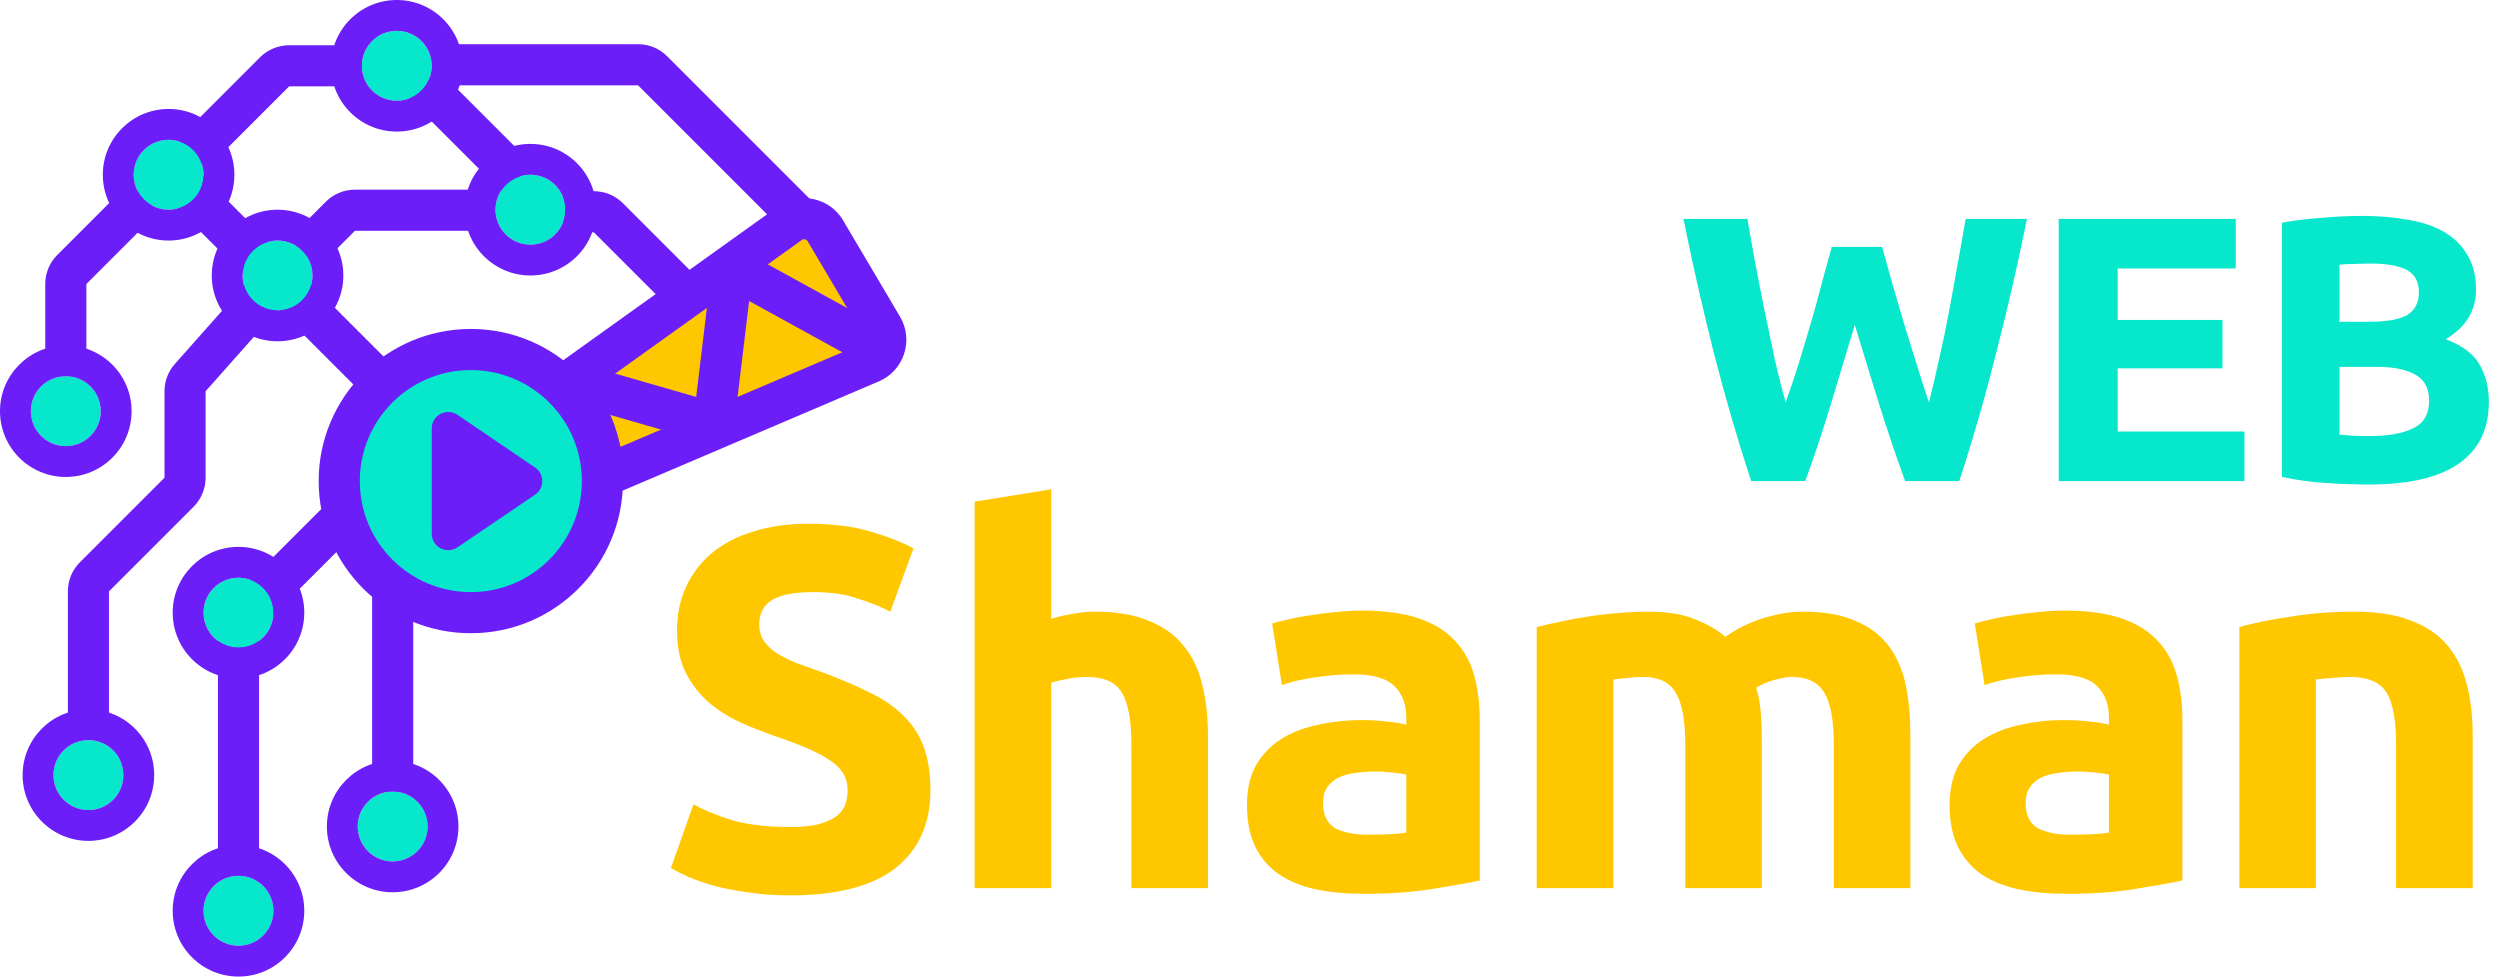 <svg width="128" height="50" viewBox="0 0 128 50" fill="none" xmlns="http://www.w3.org/2000/svg">
<path d="M40.453 42.342C41.032 42.342 41.506 42.298 41.874 42.211C42.26 42.105 42.567 41.974 42.795 41.816C43.023 41.64 43.181 41.439 43.269 41.211C43.356 40.982 43.4 40.728 43.4 40.447C43.4 39.851 43.12 39.36 42.558 38.974C41.997 38.57 41.032 38.14 39.663 37.684C39.067 37.474 38.471 37.237 37.874 36.974C37.278 36.693 36.742 36.351 36.269 35.947C35.795 35.526 35.409 35.026 35.111 34.447C34.813 33.851 34.663 33.132 34.663 32.289C34.663 31.447 34.821 30.693 35.137 30.026C35.453 29.342 35.9 28.763 36.479 28.29C37.058 27.816 37.76 27.456 38.584 27.21C39.409 26.947 40.339 26.816 41.374 26.816C42.602 26.816 43.663 26.947 44.558 27.21C45.453 27.474 46.19 27.763 46.769 28.079L45.584 31.316C45.076 31.053 44.506 30.825 43.874 30.632C43.26 30.421 42.514 30.316 41.637 30.316C40.655 30.316 39.944 30.456 39.506 30.737C39.084 31 38.874 31.412 38.874 31.974C38.874 32.307 38.953 32.588 39.111 32.816C39.269 33.044 39.488 33.254 39.769 33.447C40.067 33.623 40.4 33.789 40.769 33.947C41.155 34.088 41.576 34.237 42.032 34.395C42.979 34.746 43.804 35.096 44.506 35.447C45.207 35.781 45.786 36.175 46.242 36.632C46.716 37.088 47.067 37.623 47.295 38.237C47.523 38.851 47.637 39.596 47.637 40.474C47.637 42.175 47.041 43.5 45.848 44.447C44.655 45.377 42.856 45.842 40.453 45.842C39.646 45.842 38.918 45.789 38.269 45.684C37.62 45.596 37.041 45.482 36.532 45.342C36.041 45.202 35.611 45.053 35.242 44.895C34.892 44.737 34.593 44.588 34.348 44.447L35.506 41.184C36.049 41.482 36.716 41.754 37.506 42C38.313 42.228 39.295 42.342 40.453 42.342Z" fill="#FFC700"/>
<path d="M49.901 45.474V25.684L53.822 25.053V31.684C54.085 31.596 54.419 31.517 54.822 31.447C55.243 31.36 55.647 31.316 56.033 31.316C57.156 31.316 58.085 31.474 58.822 31.79C59.577 32.088 60.173 32.517 60.612 33.079C61.068 33.64 61.384 34.307 61.559 35.079C61.752 35.851 61.849 36.711 61.849 37.658V45.474H57.927V38.132C57.927 36.868 57.761 35.974 57.427 35.447C57.112 34.921 56.515 34.658 55.638 34.658C55.287 34.658 54.954 34.693 54.638 34.763C54.34 34.816 54.068 34.877 53.822 34.947V45.474H49.901Z" fill="#FFC700"/>
<path d="M70.055 42.737C70.442 42.737 70.81 42.728 71.161 42.711C71.512 42.693 71.792 42.667 72.003 42.632V39.658C71.845 39.623 71.608 39.588 71.292 39.553C70.977 39.517 70.687 39.5 70.424 39.5C70.055 39.5 69.705 39.526 69.371 39.579C69.055 39.614 68.775 39.693 68.529 39.816C68.284 39.939 68.091 40.105 67.95 40.316C67.81 40.526 67.74 40.789 67.74 41.105C67.74 41.719 67.942 42.149 68.345 42.395C68.766 42.623 69.336 42.737 70.055 42.737ZM69.74 31.263C70.898 31.263 71.862 31.395 72.635 31.658C73.406 31.921 74.02 32.298 74.477 32.789C74.95 33.281 75.284 33.877 75.477 34.579C75.669 35.281 75.766 36.061 75.766 36.921V45.079C75.205 45.202 74.424 45.342 73.424 45.5C72.424 45.675 71.213 45.763 69.792 45.763C68.898 45.763 68.082 45.684 67.345 45.526C66.626 45.368 66.003 45.114 65.477 44.763C64.95 44.395 64.547 43.921 64.266 43.342C63.985 42.763 63.845 42.053 63.845 41.211C63.845 40.404 64.003 39.719 64.319 39.158C64.652 38.596 65.091 38.149 65.635 37.816C66.178 37.482 66.801 37.246 67.503 37.105C68.205 36.947 68.933 36.868 69.687 36.868C70.196 36.868 70.643 36.895 71.029 36.947C71.433 36.982 71.757 37.035 72.003 37.105V36.737C72.003 36.07 71.801 35.535 71.398 35.132C70.994 34.728 70.292 34.526 69.292 34.526C68.626 34.526 67.968 34.579 67.319 34.684C66.669 34.772 66.108 34.904 65.635 35.079L65.135 31.921C65.362 31.851 65.643 31.781 65.977 31.71C66.327 31.623 66.705 31.553 67.108 31.5C67.512 31.43 67.933 31.377 68.371 31.342C68.827 31.29 69.284 31.263 69.74 31.263Z" fill="#FFC700"/>
<path d="M86.285 38.132C86.285 36.868 86.119 35.974 85.785 35.447C85.47 34.921 84.917 34.658 84.127 34.658C83.882 34.658 83.627 34.675 83.364 34.711C83.101 34.728 82.847 34.754 82.601 34.789V45.474H78.68V32.105C79.013 32.017 79.399 31.93 79.838 31.842C80.294 31.737 80.768 31.649 81.259 31.579C81.768 31.491 82.285 31.43 82.812 31.395C83.338 31.342 83.856 31.316 84.364 31.316C85.364 31.316 86.171 31.447 86.785 31.71C87.417 31.956 87.934 32.254 88.338 32.605C88.899 32.202 89.54 31.886 90.259 31.658C90.996 31.43 91.671 31.316 92.285 31.316C93.391 31.316 94.294 31.474 94.996 31.79C95.715 32.088 96.285 32.517 96.706 33.079C97.127 33.64 97.417 34.307 97.575 35.079C97.733 35.851 97.812 36.711 97.812 37.658V45.474H93.891V38.132C93.891 36.868 93.724 35.974 93.391 35.447C93.075 34.921 92.522 34.658 91.733 34.658C91.522 34.658 91.224 34.711 90.838 34.816C90.47 34.921 90.163 35.053 89.917 35.211C90.04 35.614 90.119 36.044 90.154 36.5C90.189 36.939 90.206 37.412 90.206 37.921V45.474H86.285V38.132Z" fill="#FFC700"/>
<path d="M106.03 42.737C106.416 42.737 106.785 42.728 107.135 42.711C107.486 42.693 107.767 42.667 107.978 42.632V39.658C107.82 39.623 107.583 39.588 107.267 39.553C106.951 39.517 106.662 39.5 106.399 39.5C106.03 39.5 105.679 39.526 105.346 39.579C105.03 39.614 104.75 39.693 104.504 39.816C104.258 39.939 104.065 40.105 103.925 40.316C103.785 40.526 103.714 40.789 103.714 41.105C103.714 41.719 103.916 42.149 104.32 42.395C104.741 42.623 105.311 42.737 106.03 42.737ZM105.714 31.263C106.872 31.263 107.837 31.395 108.609 31.658C109.381 31.921 109.995 32.298 110.451 32.789C110.925 33.281 111.258 33.877 111.451 34.579C111.644 35.281 111.741 36.061 111.741 36.921V45.079C111.179 45.202 110.399 45.342 109.399 45.5C108.399 45.675 107.188 45.763 105.767 45.763C104.872 45.763 104.057 45.684 103.32 45.526C102.6 45.368 101.978 45.114 101.451 44.763C100.925 44.395 100.521 43.921 100.241 43.342C99.96 42.763 99.82 42.053 99.82 41.211C99.82 40.404 99.978 39.719 100.293 39.158C100.627 38.596 101.065 38.149 101.609 37.816C102.153 37.482 102.776 37.246 103.478 37.105C104.179 36.947 104.907 36.868 105.662 36.868C106.171 36.868 106.618 36.895 107.004 36.947C107.407 36.982 107.732 37.035 107.978 37.105V36.737C107.978 36.07 107.776 35.535 107.372 35.132C106.969 34.728 106.267 34.526 105.267 34.526C104.6 34.526 103.943 34.579 103.293 34.684C102.644 34.772 102.083 34.904 101.609 35.079L101.109 31.921C101.337 31.851 101.618 31.781 101.951 31.71C102.302 31.623 102.679 31.553 103.083 31.5C103.486 31.43 103.907 31.377 104.346 31.342C104.802 31.29 105.258 31.263 105.714 31.263Z" fill="#FFC700"/>
<path d="M114.655 32.105C115.321 31.912 116.181 31.737 117.234 31.579C118.286 31.404 119.392 31.316 120.55 31.316C121.725 31.316 122.699 31.474 123.471 31.79C124.26 32.088 124.883 32.517 125.339 33.079C125.795 33.64 126.12 34.307 126.313 35.079C126.506 35.851 126.602 36.711 126.602 37.658V45.474H122.681V38.132C122.681 36.868 122.514 35.974 122.181 35.447C121.848 34.921 121.225 34.658 120.313 34.658C120.032 34.658 119.734 34.675 119.418 34.711C119.102 34.728 118.821 34.754 118.576 34.789V45.474H114.655V32.105Z" fill="#FFC700"/>
<path d="M96.362 12.643C96.517 13.172 96.685 13.772 96.865 14.444C97.059 15.102 97.259 15.787 97.466 16.497C97.685 17.207 97.905 17.917 98.124 18.627C98.344 19.337 98.557 19.996 98.763 20.603C98.931 19.944 99.099 19.228 99.267 18.453C99.448 17.678 99.616 16.878 99.771 16.051C99.926 15.225 100.074 14.405 100.216 13.592C100.371 12.765 100.513 11.971 100.642 11.209H103.78C103.328 13.456 102.805 15.735 102.211 18.046C101.63 20.358 100.997 22.553 100.313 24.632H97.543C97.091 23.392 96.652 22.094 96.226 20.738C95.8 19.37 95.38 18.001 94.967 16.632C94.554 18.001 94.141 19.37 93.728 20.738C93.314 22.094 92.882 23.392 92.43 24.632H89.66C88.976 22.553 88.337 20.358 87.743 18.046C87.162 15.735 86.645 13.456 86.193 11.209H89.467C89.596 11.971 89.738 12.765 89.893 13.592C90.048 14.405 90.209 15.225 90.377 16.051C90.545 16.878 90.713 17.678 90.88 18.453C91.061 19.228 91.242 19.944 91.423 20.603C91.655 19.97 91.881 19.299 92.101 18.589C92.32 17.878 92.533 17.168 92.74 16.458C92.947 15.748 93.134 15.064 93.302 14.405C93.482 13.746 93.644 13.159 93.786 12.643H96.362Z" fill="#07E7CC"/>
<path d="M105.406 24.632V11.209H114.47V13.746H108.427V16.381H113.792V18.86H108.427V22.094H114.916V24.632H105.406Z" fill="#07E7CC"/>
<path d="M121.31 24.806C120.574 24.806 119.838 24.78 119.102 24.728C118.379 24.69 117.623 24.586 116.836 24.419V11.403C117.456 11.287 118.133 11.203 118.869 11.151C119.605 11.087 120.29 11.054 120.922 11.054C121.775 11.054 122.556 11.119 123.266 11.248C123.989 11.364 124.609 11.571 125.125 11.868C125.642 12.165 126.042 12.559 126.326 13.049C126.623 13.527 126.772 14.121 126.772 14.831C126.772 15.903 126.255 16.749 125.222 17.368C126.074 17.691 126.656 18.13 126.965 18.686C127.275 19.241 127.43 19.867 127.43 20.564C127.43 21.972 126.914 23.03 125.881 23.741C124.861 24.451 123.337 24.806 121.31 24.806ZM119.78 18.782V22.249C119.999 22.275 120.238 22.294 120.496 22.307C120.755 22.32 121.039 22.327 121.349 22.327C122.252 22.327 122.982 22.198 123.537 21.939C124.092 21.681 124.37 21.203 124.37 20.506C124.37 19.886 124.138 19.447 123.673 19.189C123.208 18.918 122.543 18.782 121.678 18.782H119.78ZM119.78 16.477H121.252C122.181 16.477 122.846 16.361 123.247 16.129C123.647 15.883 123.847 15.496 123.847 14.967C123.847 14.424 123.641 14.043 123.227 13.824C122.814 13.604 122.207 13.495 121.407 13.495C121.148 13.495 120.871 13.501 120.574 13.514C120.277 13.514 120.012 13.527 119.78 13.553V16.477Z" fill="#07E7CC"/>
<path d="M30.843 24.632C30.843 28.352 27.827 31.369 24.106 31.369C20.385 31.369 17.369 28.352 17.369 24.632C17.369 20.911 20.385 17.895 24.106 17.895C27.827 17.895 30.843 20.911 30.843 24.632Z" fill="#07E7CC"/>
<path fill-rule="evenodd" clip-rule="evenodd" d="M24.106 18.947C20.967 18.947 18.422 21.492 18.422 24.632C18.422 27.771 20.967 30.316 24.106 30.316C27.245 30.316 29.79 27.771 29.79 24.632C29.79 21.492 27.245 18.947 24.106 18.947ZM16.316 24.632C16.316 20.33 19.804 16.842 24.106 16.842C28.408 16.842 31.895 20.33 31.895 24.632C31.895 28.934 28.408 32.421 24.106 32.421C19.804 32.421 16.316 28.934 16.316 24.632Z" fill="#6B1EF8"/>
<path d="M29.033 19.599L40.437 11.434C41.04 11.003 41.883 11.181 42.26 11.819L45.176 16.753C45.565 17.41 45.286 18.258 44.584 18.557L30.956 24.37C30.956 24.37 30.795 22.884 30.358 21.83C29.921 20.776 29.033 19.599 29.033 19.599Z" fill="#FFC700"/>
<path fill-rule="evenodd" clip-rule="evenodd" d="M41.354 12.354C41.291 12.248 41.151 12.218 41.05 12.29L30.485 19.854C30.762 20.289 31.096 20.86 31.331 21.427C31.527 21.899 31.669 22.423 31.77 22.879L44.172 17.589C44.289 17.539 44.335 17.398 44.27 17.288L41.354 12.354ZM29.91 24.483L29.909 24.474C29.908 24.465 29.907 24.451 29.904 24.433C29.9 24.395 29.892 24.339 29.882 24.268C29.862 24.125 29.831 23.923 29.787 23.69C29.697 23.211 29.563 22.66 29.386 22.233C29.204 21.794 28.913 21.299 28.649 20.893C28.52 20.694 28.404 20.527 28.321 20.409C28.279 20.351 28.246 20.305 28.224 20.275C28.213 20.26 28.204 20.248 28.199 20.241L28.194 20.234L28.193 20.233C28.193 20.233 28.193 20.233 28.193 20.233C28.193 20.233 28.193 20.233 28.193 20.233L28.193 20.233C28.022 20.006 27.95 19.721 27.992 19.44C28.035 19.16 28.189 18.908 28.42 18.743L39.825 10.578C40.93 9.787 42.475 10.113 43.166 11.283L46.083 16.217C46.795 17.421 46.284 18.977 44.998 19.526L31.37 25.338C31.063 25.469 30.712 25.447 30.425 25.278C30.137 25.11 29.946 24.815 29.91 24.484C29.91 24.484 29.91 24.484 29.91 24.484L29.91 24.484C29.91 24.483 29.91 24.483 29.91 24.483Z" fill="#6B1EF8"/>
<path fill-rule="evenodd" clip-rule="evenodd" d="M19.053 40.526L19.053 29.579L21.158 29.579L21.158 40.526L19.053 40.526Z" fill="#6B1EF8"/>
<path fill-rule="evenodd" clip-rule="evenodd" d="M2.933 13.053C2.538 13.447 2.316 13.983 2.316 14.541L2.316 19.263L4.422 19.263L4.422 14.541L8.113 10.85L6.625 9.361L2.933 13.053Z" fill="#6B1EF8"/>
<path fill-rule="evenodd" clip-rule="evenodd" d="M11.775 30.737C11.38 31.132 11.158 31.667 11.158 32.225L11.158 44.632L13.264 44.632L13.264 32.225L18.534 26.955L17.046 25.466L11.775 30.737Z" fill="#6B1EF8"/>
<path fill-rule="evenodd" clip-rule="evenodd" d="M16.684 10.327L14.809 12.203L16.297 13.692L18.173 11.816L25.211 11.816L25.211 9.711L18.173 9.711C17.615 9.711 17.079 9.932 16.684 10.327Z" fill="#6B1EF8"/>
<path fill-rule="evenodd" clip-rule="evenodd" d="M32.669 2.263L22.263 2.263L22.263 4.368L32.669 4.368L40.15 11.85L41.639 10.361L34.157 2.88C33.763 2.485 33.227 2.263 32.669 2.263Z" fill="#6B1EF8"/>
<path fill-rule="evenodd" clip-rule="evenodd" d="M30.405 9.789L28.841 9.789L28.841 11.895L30.405 11.895L34.939 16.428L36.428 14.94L31.894 10.406C31.499 10.011 30.964 9.789 30.405 9.789Z" fill="#6B1EF8"/>
<path fill-rule="evenodd" clip-rule="evenodd" d="M27.271 8.414L22.429 3.571L20.941 5.06L25.783 9.902L27.271 8.414Z" fill="#6B1EF8"/>
<path fill-rule="evenodd" clip-rule="evenodd" d="M20.008 18.624L10.218 8.835L8.73 10.323L18.519 20.113L20.008 18.624Z" fill="#6B1EF8"/>
<path fill-rule="evenodd" clip-rule="evenodd" d="M8.953 18.634L12.845 14.248L14.42 15.646L10.527 20.031L10.527 24.459C10.527 25.017 10.305 25.552 9.911 25.947L5.58 30.278L5.58 37.684L3.475 37.684L3.475 30.278C3.475 29.72 3.696 29.184 4.091 28.789L8.422 24.459L8.422 20.031C8.422 19.516 8.611 19.019 8.953 18.634Z" fill="#6B1EF8"/>
<path fill-rule="evenodd" clip-rule="evenodd" d="M13.316 2.932C13.71 2.538 14.246 2.316 14.804 2.316L18.526 2.316L18.526 4.421L14.804 4.421L10.586 8.639L9.098 7.15L13.316 2.932Z" fill="#6B1EF8"/>
<path d="M27.394 23.935C27.887 24.269 27.887 24.994 27.394 25.328L23.421 28.024C22.861 28.404 22.106 28.003 22.106 27.327L22.106 21.936C22.106 21.26 22.861 20.86 23.421 21.239L27.394 23.935Z" fill="#6B1EF8"/>
<path fill-rule="evenodd" clip-rule="evenodd" d="M37.016 12.803C37.327 12.643 37.697 12.648 38.004 12.817L44.893 16.605C45.403 16.885 45.589 17.525 45.309 18.034C45.029 18.544 44.389 18.73 43.879 18.449L38.356 15.413L37.587 21.803C37.55 22.109 37.38 22.384 37.123 22.555C36.866 22.725 36.547 22.774 36.25 22.689L29.325 20.693C28.767 20.532 28.444 19.949 28.605 19.39C28.766 18.832 29.349 18.509 29.908 18.67L35.644 20.323L36.452 13.614C36.494 13.266 36.705 12.963 37.016 12.803Z" fill="#6B1EF8"/>
<path d="M14.001 46.632C14.001 47.62 13.2 48.421 12.211 48.421C11.223 48.421 10.422 47.62 10.422 46.632C10.422 45.643 11.223 44.842 12.211 44.842C13.2 44.842 14.001 45.643 14.001 46.632Z" fill="#07E7CC"/>
<path fill-rule="evenodd" clip-rule="evenodd" d="M15.579 46.632C15.579 48.492 14.07 50 12.21 50C10.35 50 8.842 48.492 8.842 46.632C8.842 44.771 10.35 43.263 12.21 43.263C14.07 43.263 15.579 44.771 15.579 46.632ZM12.21 48.421C13.198 48.421 14 47.62 14 46.632C14 45.643 13.198 44.842 12.21 44.842C11.222 44.842 10.421 45.643 10.421 46.632C10.421 47.62 11.222 48.421 12.21 48.421Z" fill="#6B1EF8"/>
<path d="M21.895 42.316C21.895 43.304 21.094 44.105 20.106 44.105C19.118 44.105 18.316 43.304 18.316 42.316C18.316 41.328 19.118 40.526 20.106 40.526C21.094 40.526 21.895 41.328 21.895 42.316Z" fill="#07E7CC"/>
<path fill-rule="evenodd" clip-rule="evenodd" d="M23.473 42.316C23.473 44.176 21.965 45.684 20.105 45.684C18.244 45.684 16.736 44.176 16.736 42.316C16.736 40.456 18.244 38.947 20.105 38.947C21.965 38.947 23.473 40.456 23.473 42.316ZM20.105 44.105C21.093 44.105 21.894 43.304 21.894 42.316C21.894 41.328 21.093 40.526 20.105 40.526C19.116 40.526 18.315 41.328 18.315 42.316C18.315 43.304 19.116 44.105 20.105 44.105Z" fill="#6B1EF8"/>
<path d="M6.315 39.684C6.315 40.672 5.514 41.474 4.526 41.474C3.538 41.474 2.736 40.672 2.736 39.684C2.736 38.696 3.538 37.895 4.526 37.895C5.514 37.895 6.315 38.696 6.315 39.684Z" fill="#07E7CC"/>
<path fill-rule="evenodd" clip-rule="evenodd" d="M7.895 39.684C7.895 41.544 6.387 43.053 4.527 43.053C2.666 43.053 1.158 41.544 1.158 39.684C1.158 37.824 2.666 36.316 4.527 36.316C6.387 36.316 7.895 37.824 7.895 39.684ZM4.527 41.474C5.515 41.474 6.316 40.672 6.316 39.684C6.316 38.696 5.515 37.895 4.527 37.895C3.538 37.895 2.737 38.696 2.737 39.684C2.737 40.672 3.538 41.474 4.527 41.474Z" fill="#6B1EF8"/>
<path d="M5.157 21.053C5.157 22.041 4.356 22.842 3.368 22.842C2.379 22.842 1.578 22.041 1.578 21.053C1.578 20.064 2.379 19.263 3.368 19.263C4.356 19.263 5.157 20.064 5.157 21.053Z" fill="#07E7CC"/>
<path fill-rule="evenodd" clip-rule="evenodd" d="M6.737 21.053C6.737 22.913 5.229 24.421 3.368 24.421C1.508 24.421 0 22.913 0 21.053C0 19.192 1.508 17.684 3.368 17.684C5.229 17.684 6.737 19.192 6.737 21.053ZM3.368 22.842C4.357 22.842 5.158 22.041 5.158 21.053C5.158 20.064 4.357 19.263 3.368 19.263C2.38 19.263 1.579 20.064 1.579 21.053C1.579 22.041 2.38 22.842 3.368 22.842Z" fill="#6B1EF8"/>
<path d="M10.421 8.947C10.421 9.936 9.62 10.737 8.631 10.737C7.643 10.737 6.842 9.936 6.842 8.947C6.842 7.959 7.643 7.158 8.631 7.158C9.62 7.158 10.421 7.959 10.421 8.947Z" fill="#07E7CC"/>
<path fill-rule="evenodd" clip-rule="evenodd" d="M12.001 8.947C12.001 10.808 10.492 12.316 8.632 12.316C6.772 12.316 5.264 10.808 5.264 8.947C5.264 7.087 6.772 5.579 8.632 5.579C10.492 5.579 12.001 7.087 12.001 8.947ZM8.632 10.737C9.62 10.737 10.422 9.936 10.422 8.947C10.422 7.959 9.62 7.158 8.632 7.158C7.644 7.158 6.843 7.959 6.843 8.947C6.843 9.936 7.644 10.737 8.632 10.737Z" fill="#6B1EF8"/>
<path d="M28.948 10.737C28.948 11.725 28.147 12.526 27.159 12.526C26.17 12.526 25.369 11.725 25.369 10.737C25.369 9.749 26.17 8.947 27.159 8.947C28.147 8.947 28.948 9.749 28.948 10.737Z" fill="#07E7CC"/>
<path fill-rule="evenodd" clip-rule="evenodd" d="M30.526 10.737C30.526 12.597 29.018 14.105 27.157 14.105C25.297 14.105 23.789 12.597 23.789 10.737C23.789 8.877 25.297 7.368 27.157 7.368C29.018 7.368 30.526 8.877 30.526 10.737ZM27.157 12.526C28.146 12.526 28.947 11.725 28.947 10.737C28.947 9.749 28.146 8.947 27.157 8.947C26.169 8.947 25.368 9.749 25.368 10.737C25.368 11.725 26.169 12.526 27.157 12.526Z" fill="#6B1EF8"/>
<path d="M22.104 3.368C22.104 4.357 21.303 5.158 20.315 5.158C19.327 5.158 18.525 4.357 18.525 3.368C18.525 2.38 19.327 1.579 20.315 1.579C21.303 1.579 22.104 2.38 22.104 3.368Z" fill="#07E7CC"/>
<path fill-rule="evenodd" clip-rule="evenodd" d="M23.684 3.368C23.684 5.229 22.176 6.737 20.316 6.737C18.455 6.737 16.947 5.229 16.947 3.368C16.947 1.508 18.455 0 20.316 0C22.176 0 23.684 1.508 23.684 3.368ZM20.316 5.158C21.304 5.158 22.105 4.357 22.105 3.368C22.105 2.38 21.304 1.579 20.316 1.579C19.327 1.579 18.526 2.38 18.526 3.368C18.526 4.357 19.327 5.158 20.316 5.158Z" fill="#6B1EF8"/>
<path d="M14.001 31.369C14.001 32.357 13.2 33.158 12.211 33.158C11.223 33.158 10.422 32.357 10.422 31.369C10.422 30.38 11.223 29.579 12.211 29.579C13.2 29.579 14.001 30.38 14.001 31.369Z" fill="#07E7CC"/>
<path fill-rule="evenodd" clip-rule="evenodd" d="M15.579 31.368C15.579 33.229 14.07 34.737 12.21 34.737C10.35 34.737 8.842 33.229 8.842 31.368C8.842 29.508 10.35 28 12.21 28C14.07 28 15.579 29.508 15.579 31.368ZM12.21 33.158C13.198 33.158 14 32.357 14 31.368C14 30.38 13.198 29.579 12.21 29.579C11.222 29.579 10.421 30.38 10.421 31.368C10.421 32.357 11.222 33.158 12.21 33.158Z" fill="#6B1EF8"/>
<path d="M16.001 14.105C16.001 15.094 15.2 15.895 14.211 15.895C13.223 15.895 12.422 15.094 12.422 14.105C12.422 13.117 13.223 12.316 14.211 12.316C15.2 12.316 16.001 13.117 16.001 14.105Z" fill="#07E7CC"/>
<path fill-rule="evenodd" clip-rule="evenodd" d="M17.579 14.105C17.579 15.966 16.07 17.474 14.21 17.474C12.35 17.474 10.842 15.966 10.842 14.105C10.842 12.245 12.35 10.737 14.21 10.737C16.07 10.737 17.579 12.245 17.579 14.105ZM14.21 15.895C15.198 15.895 16 15.094 16 14.105C16 13.117 15.198 12.316 14.21 12.316C13.222 12.316 12.421 13.117 12.421 14.105C12.421 15.094 13.222 15.895 14.21 15.895Z" fill="#6B1EF8"/>
</svg>
